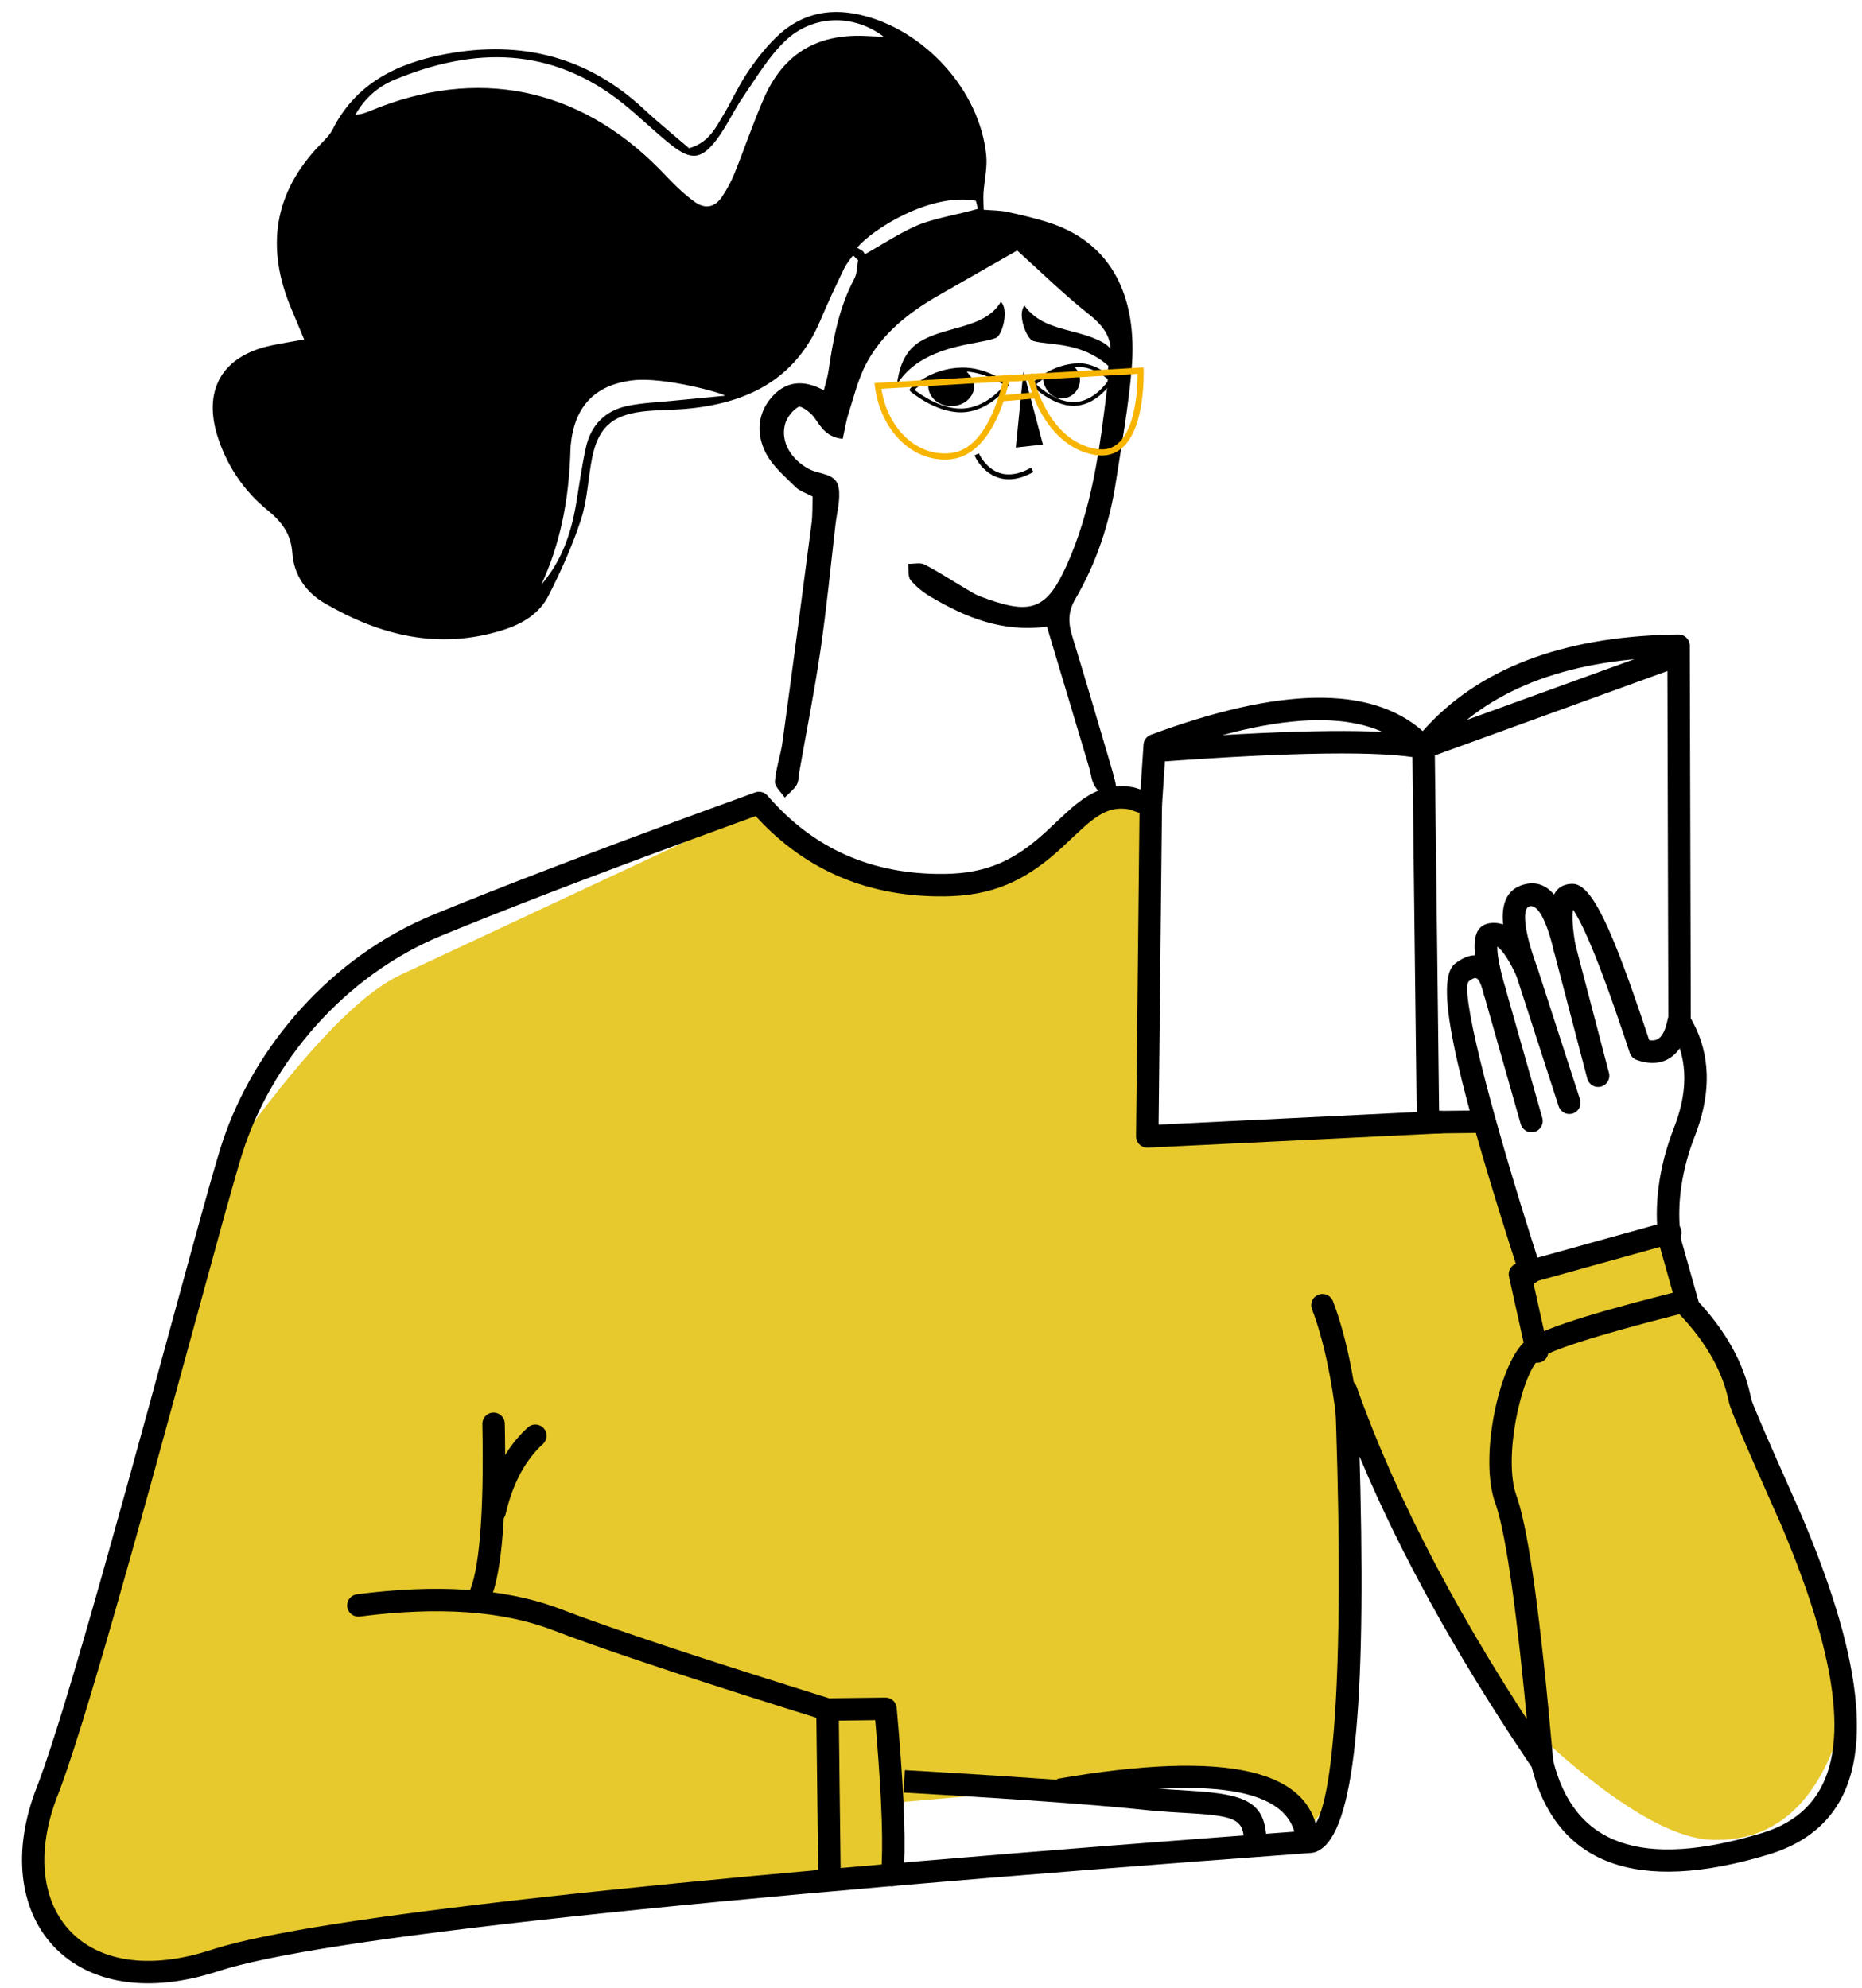 <svg xmlns="http://www.w3.org/2000/svg" width="414" height="442" viewBox="0 0 414 442" fill="none"><path fill-rule="evenodd" clip-rule="evenodd" d="M167.611 180.008C184.358 192.51 197.331 198.705 206.532 198.595C215.732 198.485 228.648 191.979 245.28 179.077L255.869 178.95L255.085 252.667L332.846 249.762L337.94 282.975L371.371 274.008L374.581 288.997C390.255 320.447 400.038 342.693 403.932 355.734C409.773 375.295 411.433 379.19 407.66 388.673C403.888 398.157 396.616 409.48 380.801 409.058C370.257 408.777 354.787 398.556 334.389 378.396L299.297 309.469L298.061 397.193L291.708 405.761C289.867 398.637 284.077 395.134 274.337 395.251C264.597 395.368 240.183 397.147 201.097 400.59L198.374 416.925C121.017 422.638 73.726 428.488 56.502 434.473C39.277 440.459 24.051 437.958 10.823 426.971C6.033 416.46 4.778 409.073 7.059 404.81C9.34 400.547 25.093 349.718 54.317 252.324C68.907 232.507 80.567 220.607 89.294 216.624C89.545 216.51 115.65 204.304 167.611 180.008Z" fill="#E7C92D"></path><path d="M371.762 141.088C347.234 141.634 328.793 148.662 316.609 162.238L316.334 162.55L316.297 162.517C304.657 152.306 284.455 152.763 255.876 163.365L255.579 163.497C254.82 163.897 254.312 164.667 254.254 165.539L253.593 175.542L252.476 175.162L252.145 175.074C247.256 174.131 243.38 175.476 239.095 178.941L238.508 179.426C237.198 180.534 232.722 184.774 232.319 185.139C225.541 191.279 219.441 194.185 210.011 194.298C193.9 194.491 180.844 188.712 170.649 176.889C169.973 176.105 168.883 175.82 167.91 176.172L155.576 180.664C131.007 189.662 111.278 197.223 96.385 203.349C73.403 212.8 56.557 232.744 49.526 253.703L49.172 254.788C48.016 258.414 45.947 265.747 42.242 279.254L32.43 315.16L27.988 331.282L22.765 349.952C16.419 372.374 11.745 387.789 8.715 395.943L8.155 397.416C-2.921 425.792 15.299 448.551 47.602 438.544L48.586 438.231C70.597 431.023 151.823 422.22 291.65 411.943L292.113 411.864L292.401 411.777C300.735 408.982 303.65 383.074 302.472 331.204L302.281 323.808L302.732 324.887C311.535 345.713 323.689 367.695 339.189 390.838L340.556 392.872L340.446 392.428C345.842 414.596 363.924 421.178 393.244 412.3C413.333 406.217 416.886 387.43 408.924 359.94C407.049 353.466 404.595 346.688 401.541 339.293L400.547 336.923C398.667 332.579 390.105 313.622 389.373 311.041L389.121 309.886C387.523 302.894 383.838 296.237 378.108 289.928L377.699 289.484L373.8 275.631L373.643 274.525C372.931 268.776 373.521 261.569 376.424 253.663L377.187 251.648C380.481 242.657 380.244 234.475 376.41 227.273L375.932 226.416L375.709 143.551C375.705 142.164 374.571 141.047 373.184 141.063L371.762 141.088ZM370.725 146.108L370.944 227.107C370.945 227.565 371.072 228.014 371.312 228.404C375.092 234.572 375.522 241.66 372.522 249.879L372.187 250.764C368.603 259.93 367.852 268.356 368.691 275.138L368.789 275.859C368.853 276.289 368.913 276.618 368.961 276.839L373.06 291.418C373.169 291.806 373.371 292.162 373.647 292.455C379.524 298.679 383.104 305.142 384.442 311.862C384.957 314.448 395.193 337.054 396.165 339.365C399.514 347.327 402.161 354.524 404.132 361.328L404.709 363.379C411.256 387.399 407.959 402.631 391.798 407.525C364.925 415.662 349.906 410.194 345.294 391.248C345.224 390.959 345.102 390.685 344.935 390.439C325.089 361.139 310.661 333.77 301.644 308.342C300.69 305.648 296.691 306.415 296.8 309.27L297.056 316.44C298.924 372.911 296.407 404.256 291.16 406.914L290.996 406.986L270.662 408.504C144.208 418.065 70.067 426.286 47.728 433.267L47.033 433.489C18.631 442.79 3.379 424.531 12.518 399.976L13.376 397.725C16.864 388.346 22.39 369.859 30.071 342.404L33.296 330.809L49.795 270.631C51.824 263.33 53.116 258.842 53.925 256.303C60.309 236.277 76.362 216.978 98.282 207.963L102.048 206.426C117.633 200.107 138.037 192.354 163.257 183.17L168.019 181.438L168.378 181.835C179.327 193.65 193.281 199.488 210.07 199.287C220.504 199.162 227.576 195.954 234.909 189.514L235.926 188.598C237.008 187.589 240.666 184.136 241.73 183.236L242.301 182.764C245.308 180.345 247.691 179.458 250.641 179.879L251.056 179.948L255.065 181.312L255.34 181.388C256.805 181.71 258.256 180.655 258.358 179.114L259.124 167.487L260.188 167.106C287.389 157.438 305.484 157.892 314.674 167.898C315.709 169.025 317.504 168.964 318.46 167.769C329.151 154.399 345.985 147.174 369.144 146.165L370.725 146.108Z" fill="black"></path><path d="M79.354 354.456C97.081 352.163 111.812 353.104 123.55 357.332L128.248 359.093C138.528 362.879 154.109 368.062 174.977 374.636L184.344 377.569L196.851 377.42C198.053 377.406 199.079 378.247 199.322 379.397L199.366 379.691L199.853 385.341C201.086 400.34 201.424 410.902 200.857 417.108C200.732 418.48 199.518 419.49 198.146 419.365C196.774 419.24 195.763 418.026 195.888 416.654C196.423 410.805 196.091 400.486 194.883 385.776L194.599 382.436L184.013 382.564C183.838 382.566 183.665 382.55 183.494 382.516L183.241 382.451L173.46 379.389C149.901 371.967 133.04 366.306 122.853 362.396C111.803 358.155 97.516 357.138 79.994 359.404C78.628 359.581 77.377 358.617 77.2 357.25C77.023 355.884 77.988 354.633 79.354 354.456Z" fill="black"></path><path d="M186.478 380.04L186.922 417.018L181.933 417.078L181.489 380.1L186.478 380.04Z" fill="black"></path><path d="M109.691 314.055C111.069 314.027 112.208 315.121 112.235 316.499L112.28 319.119C112.562 338.889 111.371 351.291 108.514 356.768C107.877 357.99 106.37 358.464 105.149 357.827C103.927 357.19 103.453 355.683 104.091 354.461C106.53 349.784 107.656 336.995 107.247 316.599C107.219 315.221 108.314 314.082 109.691 314.055Z" fill="black"></path><path d="M117.353 317.362C118.371 316.434 119.949 316.507 120.877 317.525C121.805 318.543 121.732 320.121 120.714 321.049C116.789 324.628 114.014 329.797 112.419 336.626C112.105 337.968 110.763 338.801 109.422 338.487C108.08 338.174 107.247 336.832 107.56 335.491C109.373 327.735 112.628 321.67 117.353 317.362Z" fill="black"></path><path d="M200.9 398.528L201.184 393.547L210.965 394.12C228.696 395.187 242.204 396.171 251.498 397.073L254.603 397.388C256.014 397.538 257.425 397.663 258.938 397.776L264.969 398.158C277.255 398.899 281.321 400.82 281.577 409.065L281.588 409.577L276.599 409.637C276.54 404.703 274.947 403.794 265.366 403.182L260.349 402.876L259.753 402.836C258.136 402.725 256.645 402.605 255.175 402.461L250.997 402.037C242.319 401.196 229.893 400.278 213.726 399.286L200.9 398.528Z" fill="black"></path><path d="M235.039 395.486C272.664 388.988 292.535 393.197 293.153 409.515L293.166 410.051L288.177 410.111C288.034 398.175 271.506 394.404 237.095 400.196L235.888 400.402L235.039 395.486Z" fill="black"></path><path d="M293.141 287.847C294.428 287.353 295.871 287.995 296.365 289.281C299.016 296.18 300.992 305.257 302.314 316.533C302.475 317.902 301.495 319.141 300.127 319.301C298.759 319.462 297.519 318.483 297.359 317.114C296.081 306.219 294.19 297.53 291.708 291.071C291.214 289.785 291.855 288.342 293.141 287.847Z" fill="black"></path><path d="M375.31 286.56L376.514 291.402L373.181 292.239C354.744 296.912 344.055 300.399 342.195 302.144C338.213 305.88 334.152 324.18 337.162 332.514L337.425 333.282C339.971 341.086 342.538 359.899 345.216 390.05L345.355 391.619L340.385 392.056L339.84 385.995C337.349 358.939 334.948 341.821 332.713 334.921L332.469 334.209C328.794 324.032 333.321 303.628 338.782 298.505C341.44 296.011 351.36 292.682 369.499 288.027L375.31 286.56Z" fill="black"></path><path d="M370.703 271.605C372.03 271.236 373.405 272.013 373.774 273.341C374.116 274.574 373.471 275.847 372.314 276.318L372.038 276.412L340.892 285.06L344.208 299.956C344.485 301.204 343.775 302.443 342.595 302.853L342.314 302.933C341.066 303.211 339.827 302.5 339.417 301.32L339.337 301.04L335.508 283.834C335.24 282.63 335.891 281.428 337.009 280.978L337.275 280.888L370.703 271.605Z" fill="black"></path><path d="M338.526 196.744C341.249 195.884 343.528 196.624 345.431 198.77L345.527 198.881L345.572 198.791C346.307 197.41 347.496 196.635 349.222 196.519L349.6 196.504C353.925 196.452 358.425 206.369 366.339 230.209L366.679 231.247L366.81 231.271C368.818 231.559 369.952 230.349 370.723 226.957L370.831 226.457C371.108 225.107 372.426 224.237 373.776 224.514C375.125 224.791 375.995 226.109 375.719 227.459C374.248 234.636 369.985 237.801 363.902 235.653C363.173 235.396 362.605 234.815 362.363 234.08L361.043 230.108C357.881 220.699 355.206 213.51 353.025 208.557C351.929 206.066 350.967 204.165 350.16 202.874L349.922 202.505L349.748 202.253L349.742 202.291C349.511 203.774 349.641 206.154 350.162 209.357L350.289 210.111C350.843 213.282 346.167 214.257 345.407 211.129L345.054 209.742C343.337 203.325 341.504 201.036 340.028 201.502C338.532 201.974 338.584 206.335 341.822 215.179C342.924 218.186 338.535 219.984 337.209 217.069C335.618 213.57 334.172 211.478 333.127 210.624L332.917 210.468L332.915 210.819C332.934 212.397 333.377 214.822 334.253 218.033L334.696 219.601C335.556 222.682 331.128 224.054 330 221.264L329.899 220.971L329.645 220.093C328.775 217.223 328.214 216.959 326.788 218.021L326.588 218.174C324.701 219.651 330.037 243.031 342.657 282.181C343.079 283.493 342.359 284.898 341.048 285.321C339.736 285.744 338.331 285.023 337.908 283.712L335.74 276.934C323.056 236.962 318.964 217.806 323.513 214.245C325.043 213.047 326.51 212.446 327.863 212.387L327.976 212.384L327.955 212.187C327.498 207.784 328.56 205.395 331.761 205.198L332.112 205.186C332.774 205.178 333.414 205.28 334.035 205.49L334.201 205.553L334.184 205.371C333.813 200.907 335.032 198.035 338.157 196.871L338.526 196.744Z" fill="black"></path><path d="M331.612 217.871C332.843 217.522 334.12 218.16 334.598 219.315L334.693 219.59L342.918 248.556C343.294 249.882 342.525 251.261 341.2 251.638C339.969 251.987 338.692 251.349 338.214 250.194L338.119 249.919L329.894 220.953C329.517 219.627 330.287 218.248 331.612 217.871Z" fill="black"></path><path d="M338.711 213.663C339.928 213.269 341.228 213.86 341.748 214.996L341.853 215.268L351.297 244.417C351.722 245.728 351.004 247.134 349.693 247.559C348.476 247.953 347.176 247.362 346.657 246.226L346.551 245.955L337.107 216.805C336.682 215.495 337.401 214.088 338.711 213.663Z" fill="black"></path><path d="M347.2 208.127C348.438 207.803 349.701 208.468 350.155 209.631L350.245 209.909L357.74 238.544C358.089 239.877 357.292 241.24 355.959 241.589C354.721 241.913 353.457 241.248 353.004 240.084L352.914 239.807L345.418 211.172C345.069 209.839 345.867 208.476 347.2 208.127Z" fill="black"></path><path d="M319.006 166.181L319.973 246.988L330.876 246.859L330.936 251.848L315.046 252.038L314.017 166.241L319.006 166.181Z" fill="black"></path><path d="M255.896 176.455C257.175 176.469 258.219 177.443 258.35 178.685L258.364 178.976L257.606 250.046L320.128 246.988C321.405 246.925 322.506 247.835 322.71 249.068L322.741 249.357C322.804 250.635 321.893 251.735 320.661 251.94L320.371 251.971L255.207 255.159C253.868 255.224 252.736 254.225 252.604 252.924L252.591 252.641L253.375 178.923C253.389 177.546 254.518 176.441 255.896 176.455Z" fill="black"></path><path d="M372.012 143.413C373.307 142.943 374.738 143.612 375.208 144.907C375.644 146.11 375.099 147.43 373.982 147.988L373.714 148.103L317.363 168.556C316.933 168.712 316.468 168.747 316.02 168.657C307.372 166.917 287.664 167.154 257.172 169.413C255.798 169.514 254.601 168.483 254.499 167.109C254.398 165.735 255.429 164.539 256.803 164.437L261.52 164.097C288.78 162.195 306.872 162.011 316.008 163.58L316.302 163.633L372.012 143.413Z" fill="black"></path><path fill-rule="evenodd" clip-rule="evenodd" d="M192.285 56.545C196.287 54.292 199.93 51.846 203.891 50.132C207.594 48.531 213.56 47.591 217.453 46.421C217.272 45.905 217.141 45.143 216.96 44.626C206.977 42.81 194.13 50.837 190.568 55.059C191.735 55.823 191.917 55.659 192.285 56.545ZM120.379 129.954C124.554 125.099 126.9 119.298 128.139 111.749C128.816 107.632 129.382 103.486 130.289 99.419C131.385 94.518 134.555 91.297 139.46 90.255C142.734 89.555 146.143 89.449 149.492 89.112C153.382 88.716 157.275 88.358 161.167 87.984C161.159 87.522 147.687 83.735 140.738 84.554C132.173 85.565 127.674 90.446 126.884 99.083C126.811 99.875 126.816 100.673 126.783 101.469C126.382 111.304 124.598 120.818 120.379 129.954ZM196.517 8.185C189.8 3.069 180.725 3.215 174.544 9.132C170.877 12.644 168.195 17.221 165.274 21.46C163.136 24.565 161.576 28.091 159.305 31.085C155.964 35.481 153.647 35.7 149.272 32.243C145.524 29.281 142.13 25.872 138.39 22.9C122.622 10.383 105.502 10.352 87.703 17.74C84.009 19.272 81.084 21.851 79.037 25.483C80.306 25.461 81.359 25.051 82.407 24.617C105.997 14.814 128.603 19.355 146.526 37.5C147.928 38.92 149.28 40.388 150.726 41.755C151.881 42.847 153.099 43.89 154.38 44.828C156.766 46.57 158.939 46.118 160.542 43.746C161.647 42.106 162.596 40.321 163.335 38.488C165.572 32.95 167.464 27.264 169.871 21.804C174.175 12.021 181.509 7.597 192.106 7.976C193.449 8.025 194.79 8.103 196.517 8.185ZM232.786 139.342C222.752 140.624 214.733 137.26 207.07 132.767C205.369 131.772 203.715 130.499 202.479 128.995C201.811 128.177 202.066 126.6 201.902 125.364C203.16 125.394 204.644 125.002 205.636 125.531C209.304 127.488 212.792 129.779 216.392 131.869C217.417 132.463 218.577 132.843 219.702 133.241C229.348 136.656 232.794 135.267 237.048 125.938C242.843 113.235 244.558 99.568 246.203 85.899C246.414 84.12 246.159 82.252 246.588 80.543C247.786 75.786 245.799 72.811 242.134 69.898C236.416 65.354 231.18 60.208 226.162 55.697C220.522 58.919 214.51 62.324 208.527 65.768C202.045 69.504 196.212 74.074 192.642 80.761C190.812 84.188 189.887 88.111 188.684 91.85C188.102 93.653 187.823 95.55 187.37 97.572C183.728 97.186 182.541 94.93 181.041 92.818C180.234 91.682 178.083 90.134 177.528 90.457C176.18 91.247 174.888 92.899 174.512 94.433C173.573 98.306 175.869 102.09 179.781 104.236C182.117 105.518 185.909 105.123 186.47 108.425C186.916 111.057 186.077 113.921 185.758 116.674C184.68 125.975 183.779 135.304 182.426 144.566C181.102 153.623 179.309 162.613 177.718 171.634C177.545 172.614 177.599 173.743 177.112 174.537C176.453 175.603 175.373 176.412 174.471 177.331C173.703 176.138 172.221 174.896 172.297 173.759C172.502 170.808 173.575 167.931 173.981 164.98C176.192 148.797 178.328 132.607 180.434 116.411C180.685 114.467 180.604 112.479 180.681 110.403C179.247 109.629 177.813 109.212 176.889 108.29C174.533 105.944 171.821 103.676 170.325 100.815C168.193 96.744 168.288 92.19 171.461 88.442C174.556 84.785 178.531 84.251 183.177 86.784C183.596 85.08 184.007 83.841 184.192 82.573C185.237 75.453 186.512 68.42 189.957 61.955C190.594 60.762 190.525 59.188 190.783 57.791C190.382 57.628 190.055 56.989 189.654 56.826C189.009 57.62 188.111 58.811 187.68 59.707C185.869 63.475 184.068 67.259 182.453 71.116C176.848 84.513 165.919 89.751 152.316 90.912C149.141 91.184 145.929 91.118 142.77 91.505C135.962 92.345 132.93 95.213 131.612 101.983C130.738 106.476 130.597 111.181 129.187 115.481C127.283 121.297 124.744 126.951 121.968 132.413C119.913 136.459 116.141 138.727 111.731 140.105C97.552 144.534 84.58 141.319 72.219 134.137C68.004 131.688 65.343 127.813 65.005 123.012C64.695 118.592 62.633 115.992 59.313 113.281C54.349 109.226 50.703 103.881 48.59 97.694C44.888 86.844 49.281 79.107 60.442 76.775C62.572 76.331 64.726 75.993 67.624 75.467C66.624 73.074 65.766 70.973 64.873 68.883C59.03 55.2 60.753 42.852 71.311 32.025C72.28 31.033 73.323 30.008 73.937 28.8C79.238 18.356 88.538 13.953 99.36 11.972C115.891 8.942 130.607 12.578 143.096 24.204C146.423 27.297 149.965 30.156 153.217 32.956C157.548 31.709 159.035 28.543 160.752 25.706C162.611 22.642 164.063 19.319 166.044 16.347C167.908 13.543 170.004 10.821 172.391 8.462C177.578 3.335 183.773 1.647 191.052 3.253C205.36 6.415 217.882 20.004 219.287 34.596C219.547 37.295 218.859 40.083 218.673 42.834C218.594 43.955 218.685 45.089 218.703 46.628C220.616 46.798 222.402 46.769 224.103 47.142C227.355 47.857 230.62 48.611 233.768 49.676C247.215 54.237 252.95 66.014 251.623 81.874C250.912 90.395 249.387 98.849 248.081 107.309C246.669 116.455 243.755 125.174 239.11 133.146C237.355 136.161 237.532 138.594 238.446 141.566C241.369 151.086 244.151 160.653 246.979 170.199C247.32 171.345 247.636 172.502 247.922 173.663C248.325 175.293 248.514 177.286 246.523 177.525C245.577 177.638 244.139 175.927 243.392 174.745C242.679 173.619 242.596 172.103 242.199 170.766C239.119 160.476 236.034 150.185 232.786 139.342Z" fill="black"></path><path fill-rule="evenodd" clip-rule="evenodd" d="M206.701 79.157C206.518 79.247 206.331 79.329 206.15 79.423C206.331 79.329 206.518 79.247 206.701 79.157ZM204.986 80.081C204.711 80.246 204.441 80.429 204.174 80.61C204.441 80.429 204.711 80.246 204.986 80.081ZM202.653 81.758C202.33 82.029 202.009 82.305 201.705 82.603C202.009 82.305 202.33 82.029 202.653 81.758ZM200.865 83.503C200.592 83.819 200.332 84.159 200.079 84.503C200.332 84.159 200.592 83.819 200.865 83.503ZM221.415 75.134C222.09 74.864 222.817 73.46 223.177 71.722C223.612 69.659 223.379 67.933 222.556 67.102C222.548 67.097 222.541 67.092 222.533 67.095C222.523 67.095 222.516 67.1 222.511 67.107C220.387 70.825 216.056 72.017 211.863 73.17C209.64 73.783 207.378 74.434 205.461 75.44C205.37 75.489 205.285 75.537 205.196 75.588C204.899 75.751 204.584 75.9 204.307 76.085C200.527 78.623 199.865 82.677 199.423 85.364C199.421 85.377 199.429 85.387 199.444 85.392C199.446 85.394 199.449 85.394 199.454 85.394C199.464 85.394 199.471 85.389 199.478 85.381C203.732 78.694 211.821 77.16 217.173 76.143C218.918 75.81 220.429 75.525 221.415 75.134Z" fill="black"></path><path fill-rule="evenodd" clip-rule="evenodd" d="M227.563 82.638C227.55 82.639 227.538 82.651 227.538 82.664L225.863 99.469C225.861 99.479 225.866 99.486 225.871 99.494C225.876 99.499 225.884 99.501 225.891 99.501L225.896 99.501L231.856 98.833C231.863 98.833 231.871 98.828 231.876 98.823C231.878 98.815 231.88 98.805 231.878 98.798L227.593 82.66C227.59 82.646 227.578 82.636 227.563 82.638Z" fill="black"></path><path fill-rule="evenodd" clip-rule="evenodd" d="M228.974 104.135C226.471 105.479 224.187 105.816 222.198 105.134C219.25 104.136 217.845 101.202 217.783 101.073L217.655 100.798L216.675 101.236L216.806 101.526C216.97 101.879 218.497 105.016 221.846 106.154C222.658 106.431 223.517 106.565 224.395 106.555C225.989 106.535 227.7 106.041 229.485 105.086L229.762 104.936L229.247 103.989L228.974 104.135Z" fill="black"></path><path fill-rule="evenodd" clip-rule="evenodd" d="M206.551 84.46C206.449 84.93 206.389 85.479 206.393 85.866C206.423 88.34 208.739 90.323 211.558 90.29C214.377 90.256 216.648 88.218 216.618 85.743C216.605 84.678 215.715 83.427 214.931 82.61C218.814 82.878 222.284 84.942 223.3 85.606C222.418 86.709 219.067 90.467 214.296 90.818C214.102 90.833 213.907 90.843 213.713 90.845C209.078 90.901 204.553 87.634 203.304 86.659C203.798 86.219 204.927 85.312 206.551 84.46ZM224.235 85.749C224.362 85.566 224.319 85.317 224.136 85.177C223.942 85.034 219.312 81.732 214.135 81.727L213.928 81.729C206.911 81.813 202.563 86.211 202.373 86.403C202.299 86.486 202.258 86.597 202.264 86.706C202.268 86.821 202.325 86.93 202.4 86.989C202.41 87.001 203.898 88.283 206.1 89.487C207.958 90.502 210.792 91.708 213.73 91.673C213.94 91.671 214.152 91.663 214.359 91.646C220.301 91.208 224.075 85.973 224.235 85.749Z" fill="black"></path><path fill-rule="evenodd" clip-rule="evenodd" d="M231.913 84.282C232.005 85.291 232.422 86.312 233.12 87.126C233.94 88.092 234.982 88.616 236.052 88.603C238.322 88.576 240.146 86.708 240.118 84.438C240.106 83.385 239.69 82.42 238.985 81.672C239.281 81.646 239.568 81.603 239.877 81.599C242.92 81.563 245.739 83.784 246.525 84.466C245.829 85.485 243.12 89.052 239.247 89.376C239.095 89.39 238.943 89.397 238.788 89.399C235.064 89.443 231.405 86.396 230.381 85.468C230.67 85.207 231.208 84.767 231.913 84.282ZM239.867 80.769C233.748 80.844 229.514 85.144 229.479 85.184C229.319 85.343 229.322 85.608 229.481 85.761C229.491 85.773 230.673 86.961 232.508 88.129C234.037 89.101 236.368 90.256 238.793 90.227C238.968 90.225 239.142 90.218 239.314 90.203C244.142 89.799 247.102 85.138 247.428 84.602C247.523 84.439 247.495 84.23 247.357 84.094C246.998 83.749 243.729 80.722 239.867 80.769Z" fill="black"></path><path fill-rule="evenodd" clip-rule="evenodd" d="M246.369 81.251C246.228 81.128 246.085 81.02 245.941 80.902C246.085 81.02 246.228 81.128 246.369 81.251ZM247.995 82.87C247.793 82.651 247.593 82.431 247.391 82.227C247.593 82.431 247.793 82.651 247.995 82.87ZM243.9 79.439C243.774 79.361 243.649 79.283 243.523 79.209C243.649 79.283 243.774 79.361 243.9 79.439ZM248.481 81.789C248.143 79.578 247.826 77.489 244.833 75.925C242.747 74.838 240.455 74.234 238.237 73.649C234.225 72.595 230.434 71.595 227.793 67.964C227.788 67.957 227.781 67.952 227.771 67.952C227.761 67.95 227.756 67.957 227.751 67.962C227.026 68.876 226.982 70.621 227.637 72.624C228.189 74.314 229.065 75.628 229.763 75.819C230.725 76.085 231.891 76.218 233.24 76.369C237.682 76.874 243.768 77.565 248.833 83.871C248.838 83.876 248.846 83.881 248.853 83.88C248.858 83.88 248.863 83.878 248.866 83.875C248.881 83.87 248.885 83.858 248.883 83.845C248.692 83.164 248.587 82.464 248.481 81.789Z" fill="black"></path><path fill-rule="evenodd" clip-rule="evenodd" d="M248.693 98.486C247.371 99.677 245.802 100.117 243.889 99.829C236.292 98.688 231.775 91.276 229.984 84.439C240.923 83.807 250.343 83.265 252.932 83.118C252.935 85.714 252.664 94.899 248.693 98.486ZM223.565 87.807C223.851 86.848 224.108 85.851 224.344 84.811C225.456 84.818 227.416 84.749 228.627 84.585C228.859 85.48 229.131 86.381 229.45 87.278L223.565 87.807ZM211.362 100.742C203.915 101.546 197.393 95.437 195.963 86.44C202.964 86.017 213.114 85.421 222.953 84.848C221.742 89.981 218.484 99.967 211.362 100.742ZM254.27 82.373L254.242 81.681L253.559 81.721C253.347 81.734 242.525 82.353 229.66 83.098L229.633 82.985L229.03 83.133C227.317 83.233 225.57 83.333 223.81 83.436L223.271 83.406L223.255 83.468C212.949 84.067 202.25 84.695 195.149 85.127L194.433 85.173L194.525 85.892C195.129 90.673 197.152 94.963 200.219 97.971C203.051 100.748 206.559 102.212 210.216 102.168C210.645 102.163 211.076 102.138 211.504 102.09C216.458 101.553 220.568 96.936 223.128 89.21L229.95 88.597C232.383 94.594 236.884 100.15 243.689 101.173C245.99 101.518 247.975 100.955 249.591 99.495C251.755 97.545 253.195 94.053 253.881 89.124C254.381 85.513 254.275 82.5 254.27 82.373Z" fill="#F7B500"></path></svg>